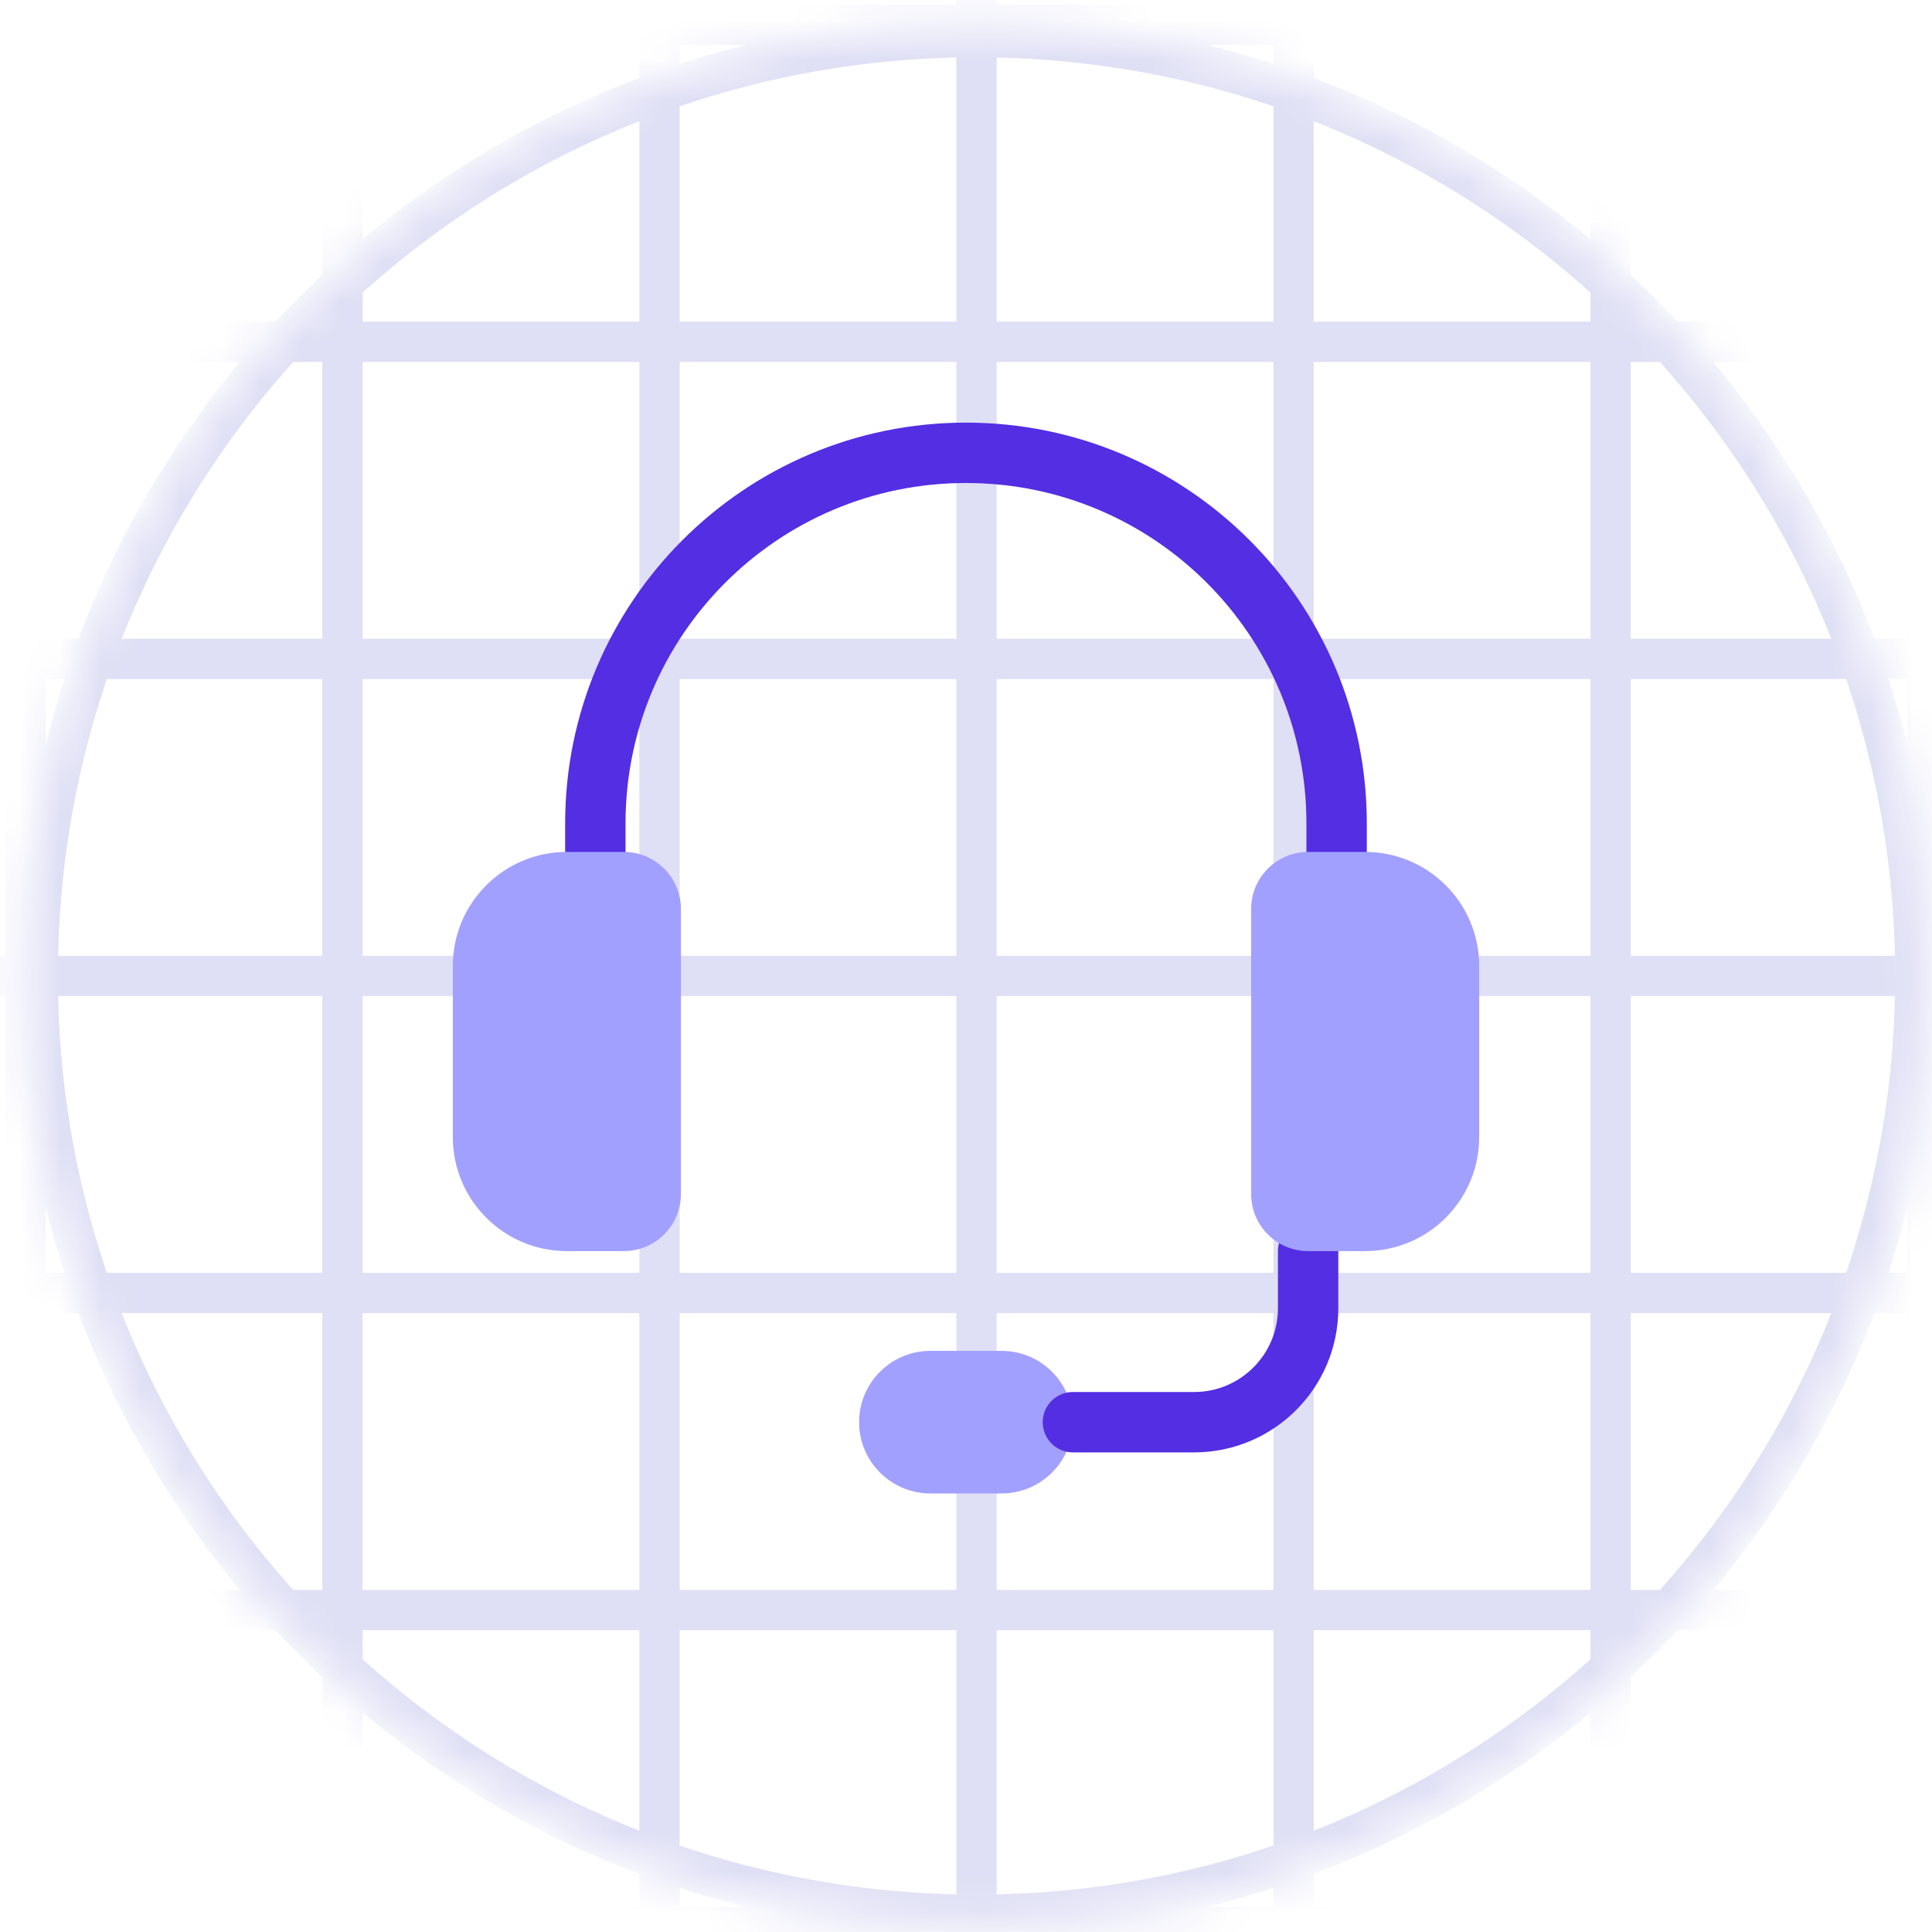 <svg xmlns="http://www.w3.org/2000/svg" width="48" height="48" viewBox="0 0 48 48" fill="none"><mask id="mask0_1310_824" style="mask-type:alpha" maskUnits="userSpaceOnUse" x="0" y="0" width="48" height="48"><path d="M47.892 24.246C47.892 11.195 37.312 0.615 24.261 0.615C11.21 0.615 0.63 11.195 0.63 24.246C0.63 37.297 11.21 47.877 24.261 47.877C37.312 47.877 47.892 37.297 47.892 24.246Z" fill="#333C57"></path></mask><g mask="url(#mask0_1310_824)"><path d="M0.631 -9.723V57.97" stroke="#DFDFF5"></path><path d="M8.508 -9.723V57.97" stroke="#DFDFF5"></path><path d="M16.385 -9.723V57.97" stroke="#DFDFF5"></path><path d="M24.261 -9.723V57.97" stroke="#DFDFF5"></path><path d="M32.139 -9.723V57.97" stroke="#DFDFF5"></path><path d="M40.016 -9.723V57.97" stroke="#DFDFF5"></path><path d="M47.892 -9.723V57.97" stroke="#DFDFF5"></path><path d="M57.984 0.615L-9.708 0.615" stroke="#DFDFF5"></path><path d="M57.984 8.492H-9.708" stroke="#DFDFF5"></path><path d="M57.984 16.369H-9.708" stroke="#DFDFF5"></path><path d="M57.984 24.246H-9.708" stroke="#DFDFF5"></path><path d="M57.984 32.123H-9.708" stroke="#DFDFF5"></path><path d="M57.984 40H-9.708" stroke="#DFDFF5"></path><path d="M57.984 47.877H-9.708" stroke="#DFDFF5"></path><path d="M47.585 24.247C47.585 11.366 37.142 0.924 24.262 0.924C11.381 0.924 0.938 11.366 0.938 24.247C0.938 37.128 11.381 47.57 24.262 47.57C37.142 47.57 47.585 37.128 47.585 24.247Z" stroke="#DFDFF5"></path><path d="M33.208 21.167V20.458C33.208 15.373 29.086 11.25 24 11.25V11.25C18.914 11.25 14.791 15.373 14.791 20.458V21.167" stroke="#532EE3" stroke-width="1.5" stroke-linecap="round" stroke-linejoin="round"></path><path fill-rule="evenodd" clip-rule="evenodd" d="M24.885 37.104H23.115C22.137 37.104 21.344 36.311 21.344 35.333V35.333C21.344 34.356 22.137 33.562 23.115 33.562H24.885C25.863 33.562 26.656 34.356 26.656 35.333V35.333C26.656 36.311 25.863 37.104 24.885 37.104Z" fill="#A2A0FF"></path><path d="M26.656 35.334H29.667C31.232 35.334 32.5 34.066 32.5 32.501V31.084" stroke="#532EE3" stroke-width="1.5" stroke-linecap="round" stroke-linejoin="round"></path><path fill-rule="evenodd" clip-rule="evenodd" d="M33.917 31.083H32.5C31.718 31.083 31.084 30.448 31.084 29.666V22.583C31.084 21.801 31.718 21.166 32.5 21.166H33.917C35.482 21.166 36.75 22.434 36.75 23.999V28.249C36.75 29.815 35.482 31.083 33.917 31.083Z" fill="#A2A0FF"></path><path fill-rule="evenodd" clip-rule="evenodd" d="M15.5 31.083H14.083C12.518 31.083 11.25 29.815 11.25 28.249V23.999C11.25 22.434 12.518 21.166 14.083 21.166H15.5C16.282 21.166 16.917 21.801 16.917 22.583V29.666C16.917 30.448 16.282 31.083 15.5 31.083Z" fill="#A2A0FF"></path></g></svg>